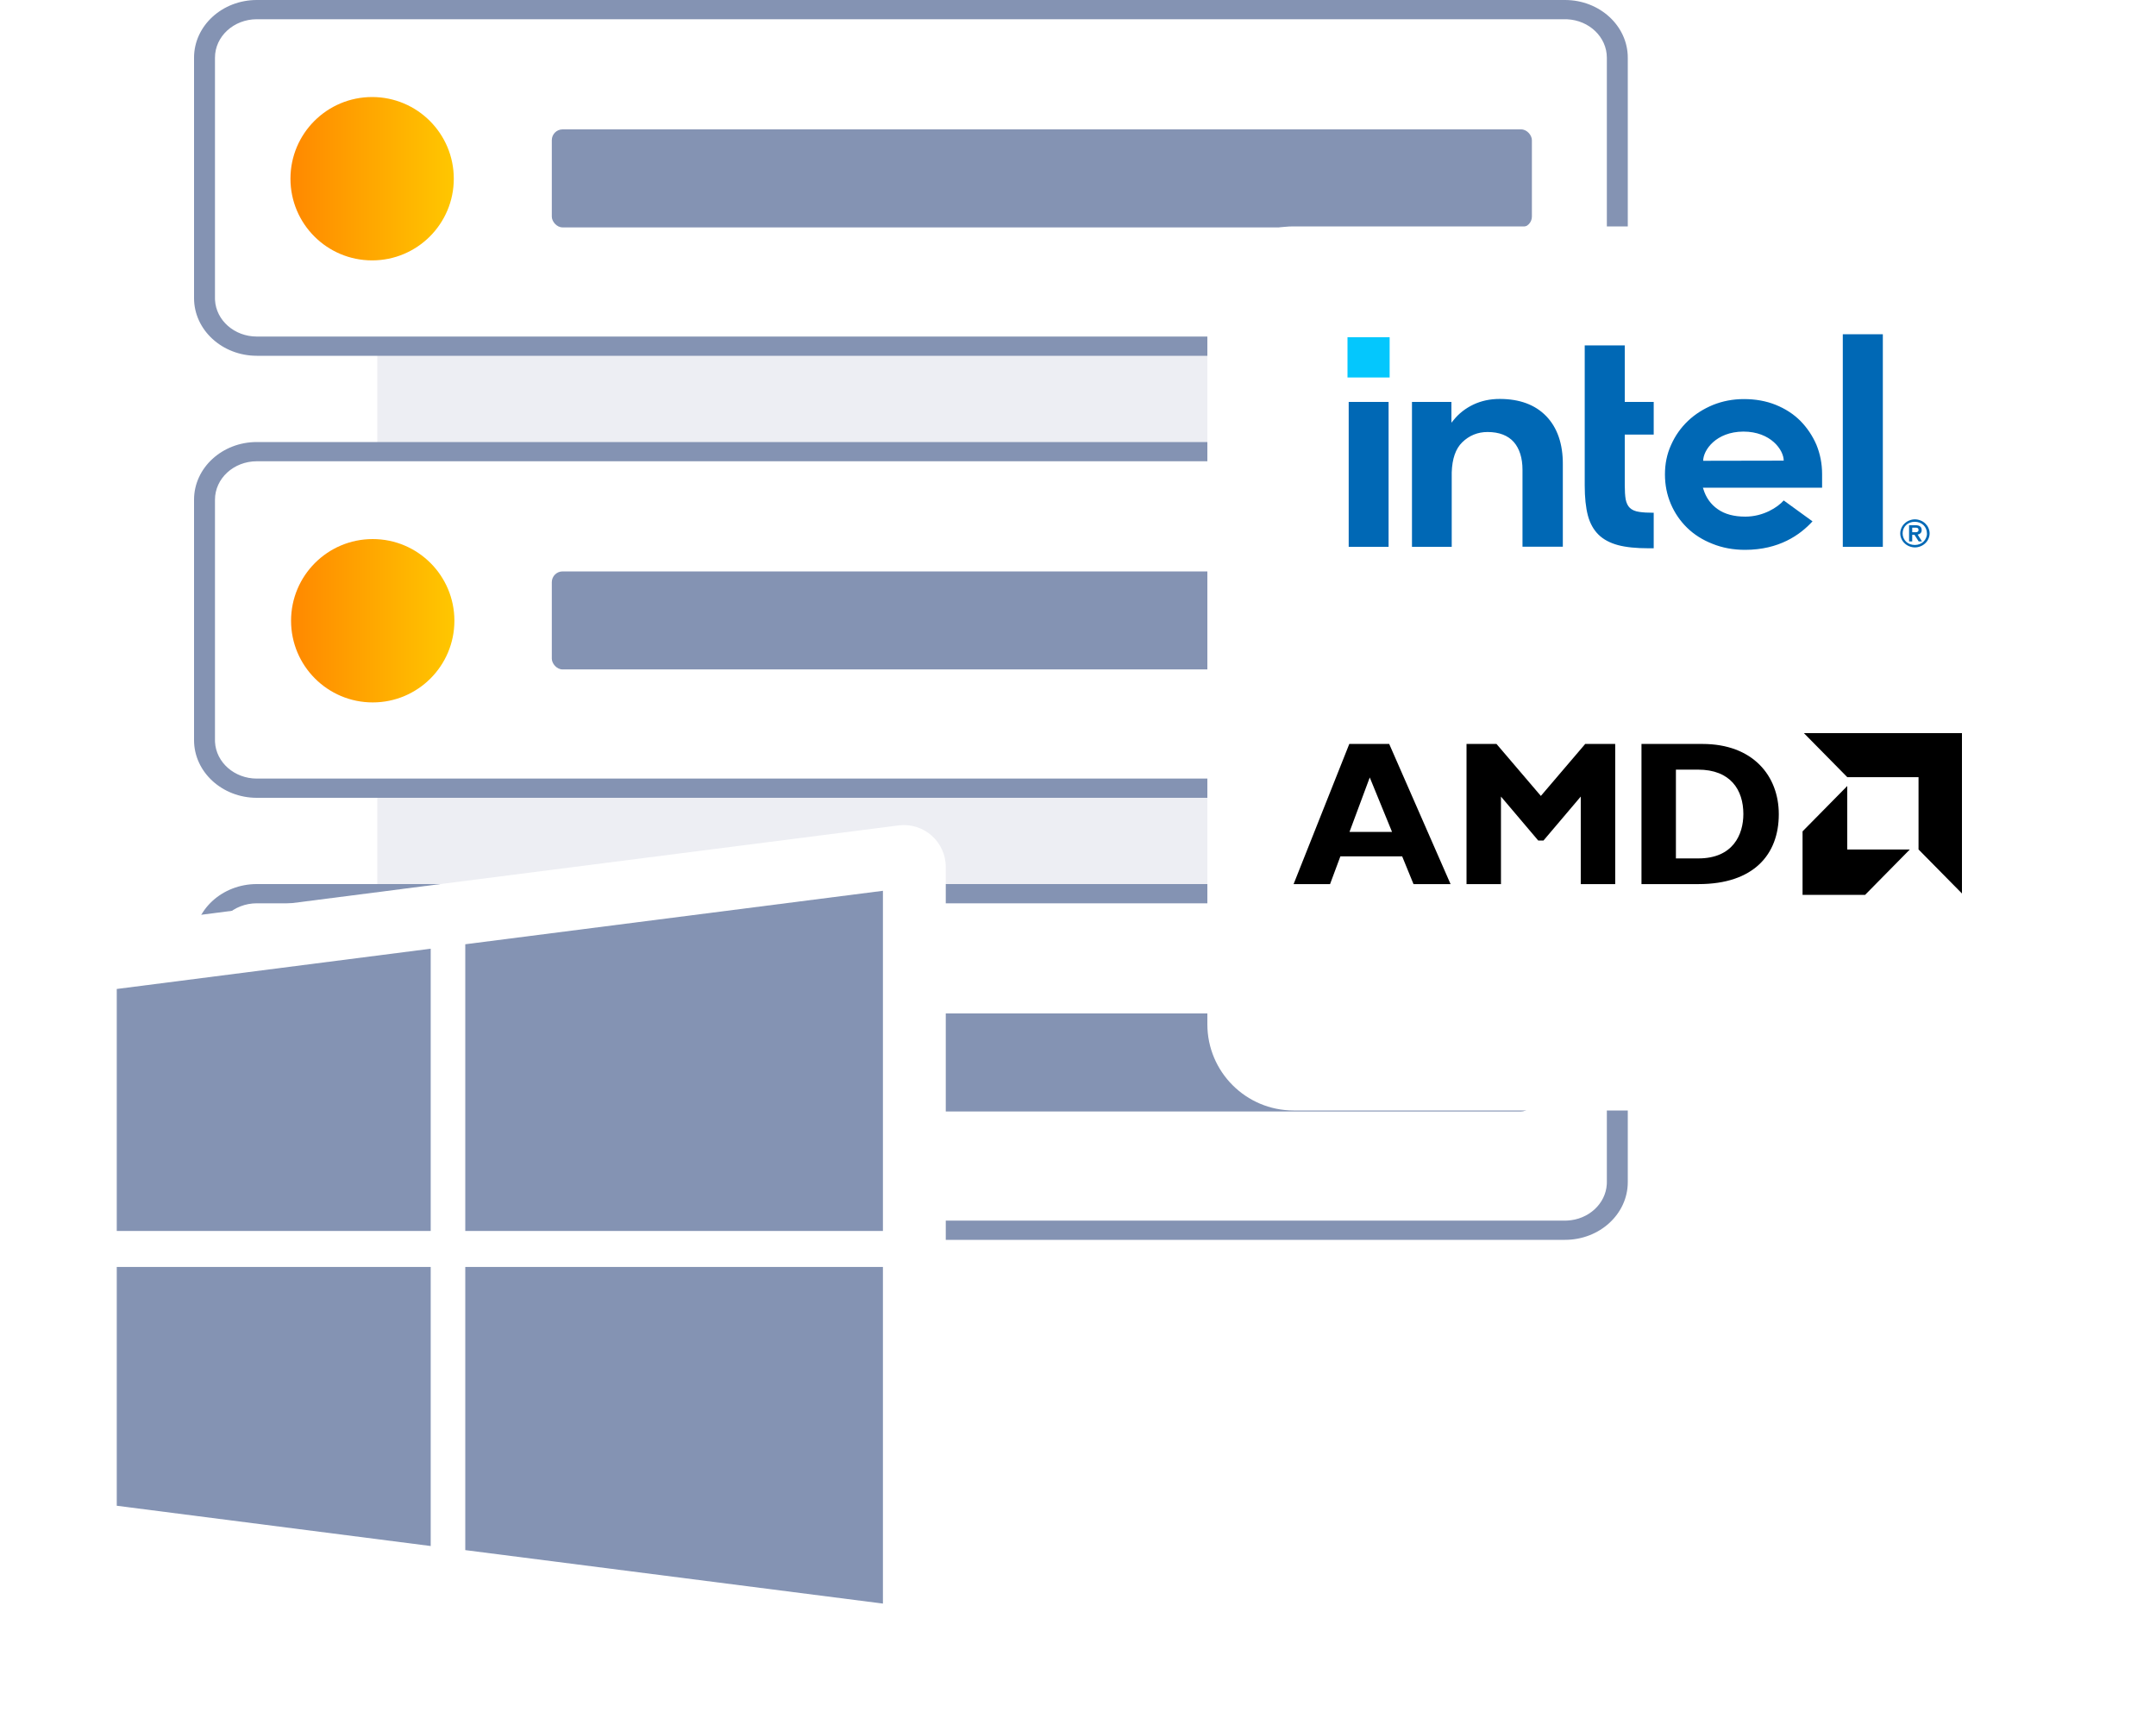 <svg width="200" height="160" viewBox="0 0 200 160" fill="none" xmlns="http://www.w3.org/2000/svg">
<g clip-path="url(#clip0_235_11571)">
<rect x="35" y="73" width="100" height="10" fill="#EDEEF3"/>
<rect x="35" y="32" width="100" height="10" fill="#EDEEF3"/>
<rect x="19" y="42" width="131" height="31" rx="4" fill="white"/>
<path d="M18 68.649V46.351C18 43.396 20.608 41 23.825 41V42.784C21.68 42.784 19.942 44.381 19.942 46.351V68.649L19.946 68.832C20.05 70.717 21.747 72.216 23.825 72.216H145.175L145.375 72.212C147.361 72.119 148.953 70.656 149.054 68.832L149.058 68.649V46.351C149.058 44.443 147.427 42.884 145.375 42.788L145.175 42.784V41C148.392 41 151 43.396 151 46.351V68.649C151 71.604 148.392 74 145.175 74H23.825C20.608 74 18 71.604 18 68.649ZM145.175 41V42.784H23.825V41H145.175Z" fill="#8493B3"/>
<rect x="19" y="1" width="131" height="31" rx="4" fill="white"/>
<path d="M18 27.649V5.351C18 2.396 20.608 4.84825e-08 23.825 0V1.784C21.68 1.784 19.942 3.381 19.942 5.351V27.649L19.946 27.832C20.05 29.717 21.747 31.216 23.825 31.216H145.175L145.375 31.212C147.361 31.119 148.953 29.657 149.054 27.832L149.058 27.649V5.351C149.058 3.443 147.427 1.884 145.375 1.788L145.175 1.784V0C148.392 2.87313e-07 151 2.396 151 5.351V27.649C151 30.604 148.392 33 145.175 33H23.825C20.608 33 18 30.604 18 27.649ZM145.175 0V1.784H23.825V0H145.175Z" fill="#8493B3"/>
<circle cx="34.52" cy="16.576" r="7.576" fill="url(#paint0_linear_235_11571)"/>
<rect x="51.188" y="12" width="90.917" height="9.092" rx="1" fill="#8493B3"/>
<circle cx="34.576" cy="57.576" r="7.576" fill="url(#paint1_linear_235_11571)"/>
<rect x="51.188" y="53" width="90.917" height="9.092" rx="1" fill="#8493B3"/>
<rect x="19" y="83" width="131" height="31" rx="4" fill="white"/>
<path d="M18 109.649V87.351C18 84.396 20.608 82 23.825 82V83.784C21.68 83.784 19.942 85.381 19.942 87.351V109.649L19.946 109.832C20.05 111.717 21.747 113.216 23.825 113.216H145.175L145.375 113.212C147.361 113.119 148.953 111.656 149.054 109.832L149.058 109.649V87.351C149.058 85.443 147.427 83.884 145.375 83.788L145.175 83.784V82C148.392 82 151 84.396 151 87.351V109.649C151 112.604 148.392 115 145.175 115H23.825C20.608 115 18 112.604 18 109.649ZM145.175 82V83.784H23.825V82H145.175Z" fill="#8493B3"/>
<circle cx="34.576" cy="98.576" r="7.576" fill="url(#paint2_linear_235_11571)"/>
<rect x="51.188" y="94" width="90.917" height="9.092" rx="1" fill="#8493B3"/>
<g filter="url(#filter0_d_235_11571)">
<path d="M110 25C110 20.582 113.582 17 118 17H184C188.418 17 192 20.582 192 25V91C192 95.418 188.418 99 184 99H118C113.582 99 110 95.418 110 91V25Z" fill="white"/>
</g>
<g clip-path="url(#clip1_235_11571)">
<path d="M134.561 82.003H131.123L130.071 79.429H124.34L123.382 82.003H120L125.167 69.004H128.868L134.561 82.003ZM127.065 72.111L125.186 77.161H129.131L127.065 72.111ZM147.052 69.004H149.833V82.003H146.638V73.884L143.181 77.962H142.693L139.236 73.884V82.003H136.041V69.004H138.822L142.937 73.826L147.052 69.004ZM157.927 69.004C162.605 69.004 165.009 71.958 165.009 75.522C165.009 79.258 162.68 82.003 157.569 82.003H152.271V69.004H157.927ZM155.465 79.621H157.55C160.763 79.621 161.722 77.409 161.722 75.503C161.722 73.273 160.538 71.386 157.513 71.386H155.465V79.621H155.465ZM171.365 72.087L167.337 68H182V82.875L177.972 78.789V72.087H171.365ZM171.36 72.905L167.213 77.112V83H173.017L177.164 78.793H171.36V72.905Z" fill="black"/>
</g>
<g clip-path="url(#clip2_235_11571)">
<path d="M128.909 31.279H125V35.011H128.909V31.279Z" fill="#04C7FD"/>
<path d="M128.811 50.721V37.282H125.111V50.721H128.811ZM153.405 50.854V47.56C152.862 47.56 152.403 47.534 152.07 47.481C151.68 47.428 151.388 47.295 151.193 47.109C150.998 46.923 150.873 46.657 150.804 46.312C150.748 45.98 150.72 45.542 150.72 45.011V40.309H153.405V37.282H150.72V32.036H147.006V45.037C147.006 46.139 147.104 47.069 147.298 47.813C147.493 48.543 147.827 49.141 148.286 49.592C148.745 50.044 149.357 50.362 150.094 50.562C150.845 50.761 151.791 50.854 152.918 50.854H153.405ZM174.66 50.721V31H170.946V50.721H174.66ZM143.431 38.596C142.402 37.534 140.955 37.003 139.119 37.003C138.229 37.003 137.422 37.175 136.685 37.521C135.961 37.866 135.335 38.344 134.849 38.955L134.64 39.207V38.981V37.282H130.981V50.721H134.668V43.563V44.054C134.668 43.975 134.668 43.895 134.668 43.815C134.709 42.554 135.029 41.624 135.641 41.027C136.295 40.389 137.088 40.07 137.992 40.07C139.063 40.07 139.884 40.389 140.427 41C140.955 41.611 141.233 42.474 141.233 43.576V43.603V50.708H144.975V43.085C144.989 41.173 144.461 39.659 143.431 38.596ZM169.026 43.975C169.026 43.005 168.845 42.102 168.498 41.252C168.136 40.416 167.635 39.672 167.009 39.035C166.369 38.397 165.604 37.906 164.714 37.547C163.824 37.189 162.836 37.016 161.765 37.016C160.75 37.016 159.79 37.202 158.9 37.56C158.009 37.932 157.23 38.424 156.577 39.048C155.923 39.672 155.394 40.416 155.019 41.266C154.629 42.115 154.448 43.032 154.448 44.001C154.448 44.971 154.629 45.887 154.991 46.737C155.352 47.587 155.867 48.331 156.507 48.955C157.147 49.579 157.94 50.084 158.858 50.442C159.776 50.814 160.791 51 161.876 51C165.02 51 166.968 49.632 168.136 48.357L165.465 46.418C164.909 47.056 163.573 47.919 161.904 47.919C160.861 47.919 159.998 47.693 159.345 47.228C158.691 46.777 158.246 46.139 158.009 45.356L157.968 45.236H169.026V43.975ZM157.995 42.74C157.995 41.757 159.178 40.044 161.723 40.031C164.269 40.031 165.465 41.744 165.465 42.726L157.995 42.74Z" fill="#0068B5"/>
<path d="M178.889 48.968C178.819 48.809 178.722 48.676 178.597 48.556C178.471 48.437 178.332 48.344 178.165 48.278C177.998 48.211 177.818 48.171 177.637 48.171C177.442 48.171 177.275 48.211 177.108 48.278C176.941 48.344 176.802 48.437 176.677 48.556C176.552 48.676 176.454 48.809 176.385 48.968C176.315 49.127 176.274 49.3 176.274 49.473C176.274 49.659 176.315 49.818 176.385 49.977C176.454 50.137 176.552 50.27 176.677 50.389C176.802 50.509 176.941 50.602 177.108 50.668C177.275 50.734 177.456 50.774 177.637 50.774C177.832 50.774 177.998 50.734 178.165 50.668C178.332 50.602 178.471 50.509 178.597 50.389C178.722 50.27 178.819 50.137 178.889 49.977C178.958 49.818 179 49.645 179 49.473C179 49.3 178.958 49.127 178.889 48.968ZM178.666 49.898C178.61 50.031 178.527 50.15 178.43 50.243C178.332 50.336 178.207 50.416 178.068 50.469C177.929 50.522 177.79 50.548 177.623 50.548C177.47 50.548 177.317 50.522 177.178 50.469C177.039 50.416 176.913 50.336 176.816 50.243C176.719 50.15 176.635 50.031 176.58 49.898C176.524 49.765 176.496 49.632 176.496 49.473C176.496 49.327 176.524 49.181 176.58 49.048C176.635 48.915 176.719 48.795 176.816 48.703C176.913 48.61 177.039 48.53 177.178 48.477C177.317 48.424 177.456 48.397 177.623 48.397C177.776 48.397 177.929 48.424 178.068 48.477C178.207 48.53 178.332 48.61 178.43 48.703C178.527 48.795 178.61 48.915 178.666 49.048C178.722 49.181 178.75 49.313 178.75 49.473C178.764 49.632 178.722 49.765 178.666 49.898ZM177.887 49.579C177.998 49.566 178.082 49.526 178.151 49.459C178.221 49.393 178.263 49.3 178.263 49.167C178.263 49.021 178.221 48.915 178.124 48.835C178.04 48.756 177.887 48.716 177.706 48.716H177.094V50.217H177.386V49.606H177.595L177.985 50.217H178.291L177.887 49.579ZM177.734 49.367C177.692 49.367 177.651 49.367 177.595 49.367H177.386V48.942H177.595C177.637 48.942 177.679 48.942 177.734 48.942C177.776 48.942 177.818 48.955 177.859 48.968C177.901 48.981 177.929 49.008 177.943 49.035C177.957 49.061 177.971 49.101 177.971 49.154C177.971 49.207 177.957 49.247 177.943 49.274C177.915 49.3 177.887 49.327 177.859 49.34C177.818 49.353 177.776 49.367 177.734 49.367Z" fill="#0068B5"/>
</g>
<g filter="url(#filter1_d_235_11571)">
<path fill-rule="evenodd" clip-rule="evenodd" d="M35.33 78.453C35.33 78.452 35.331 78.451 35.331 78.451L81.354 72.561C83.677 72.263 85.734 74.074 85.734 76.416V146.946C85.734 149.289 83.677 151.099 81.354 150.802L43.801 145.996C43.792 145.995 43.785 146.001 43.785 146.01V146.01C43.785 146.018 43.777 146.025 43.769 146.024L6.393 141.23C4.453 140.981 3 139.33 3 137.374V86.021C3 84.066 4.453 82.414 6.393 82.165L35.329 78.454C35.33 78.454 35.33 78.453 35.33 78.453V78.453Z" fill="white"/>
<path fill-rule="evenodd" clip-rule="evenodd" d="M41.161 110.177V83.583L79.904 78.624V110.177H41.161ZM37.954 83.996L8.831 87.731V110.177H37.954V83.996ZM37.954 139.399L8.831 135.664V113.515H37.954V139.399ZM41.161 139.779L79.904 144.738V113.515H41.161V139.779Z" fill="#8493B3"/>
</g>
</g>
<defs>
<filter id="filter0_d_235_11571" x="106" y="15" width="94" height="94" filterUnits="userSpaceOnUse" color-interpolation-filters="sRGB">
<feFlood flood-opacity="0" result="BackgroundImageFix"/>
<feColorMatrix in="SourceAlpha" type="matrix" values="0 0 0 0 0 0 0 0 0 0 0 0 0 0 0 0 0 0 127 0" result="hardAlpha"/>
<feOffset dx="2" dy="4"/>
<feGaussianBlur stdDeviation="3"/>
<feComposite in2="hardAlpha" operator="out"/>
<feColorMatrix type="matrix" values="0 0 0 0 0.184 0 0 0 0 0.184 0 0 0 0 0.439 0 0 0 0.2 0"/>
<feBlend mode="normal" in2="BackgroundImageFix" result="effect1_dropShadow_235_11571"/>
<feBlend mode="normal" in="SourceGraphic" in2="effect1_dropShadow_235_11571" result="shape"/>
</filter>
<filter id="filter1_d_235_11571" x="-1" y="70.529" width="94.734" height="90.305" filterUnits="userSpaceOnUse" color-interpolation-filters="sRGB">
<feFlood flood-opacity="0" result="BackgroundImageFix"/>
<feColorMatrix in="SourceAlpha" type="matrix" values="0 0 0 0 0 0 0 0 0 0 0 0 0 0 0 0 0 0 127 0" result="hardAlpha"/>
<feOffset dx="2" dy="4"/>
<feGaussianBlur stdDeviation="3"/>
<feComposite in2="hardAlpha" operator="out"/>
<feColorMatrix type="matrix" values="0 0 0 0 0.184 0 0 0 0 0.184 0 0 0 0 0.439 0 0 0 0.2 0"/>
<feBlend mode="normal" in2="BackgroundImageFix" result="effect1_dropShadow_235_11571"/>
<feBlend mode="normal" in="SourceGraphic" in2="effect1_dropShadow_235_11571" result="shape"/>
</filter>
<linearGradient id="paint0_linear_235_11571" x1="26.943" y1="16.576" x2="42.096" y2="16.576" gradientUnits="userSpaceOnUse">
<stop stop-color="#FF8800"/>
<stop offset="1" stop-color="#FFC700"/>
</linearGradient>
<linearGradient id="paint1_linear_235_11571" x1="27" y1="57.576" x2="42.153" y2="57.576" gradientUnits="userSpaceOnUse">
<stop stop-color="#FF8800"/>
<stop offset="1" stop-color="#FFC700"/>
</linearGradient>
<linearGradient id="paint2_linear_235_11571" x1="27" y1="98.576" x2="42.153" y2="98.576" gradientUnits="userSpaceOnUse">
<stop stop-color="#FF8800"/>
<stop offset="1" stop-color="#FFC700"/>
</linearGradient>
<clipPath id="clip0_235_11571">
<rect width="200" height="160" fill="white"/>
</clipPath>
<clipPath id="clip1_235_11571">
<rect width="62" height="15" fill="white" transform="translate(120 68)"/>
</clipPath>
<clipPath id="clip2_235_11571">
<rect width="54" height="20" fill="white" transform="translate(125 31)"/>
</clipPath>
</defs>
</svg>
